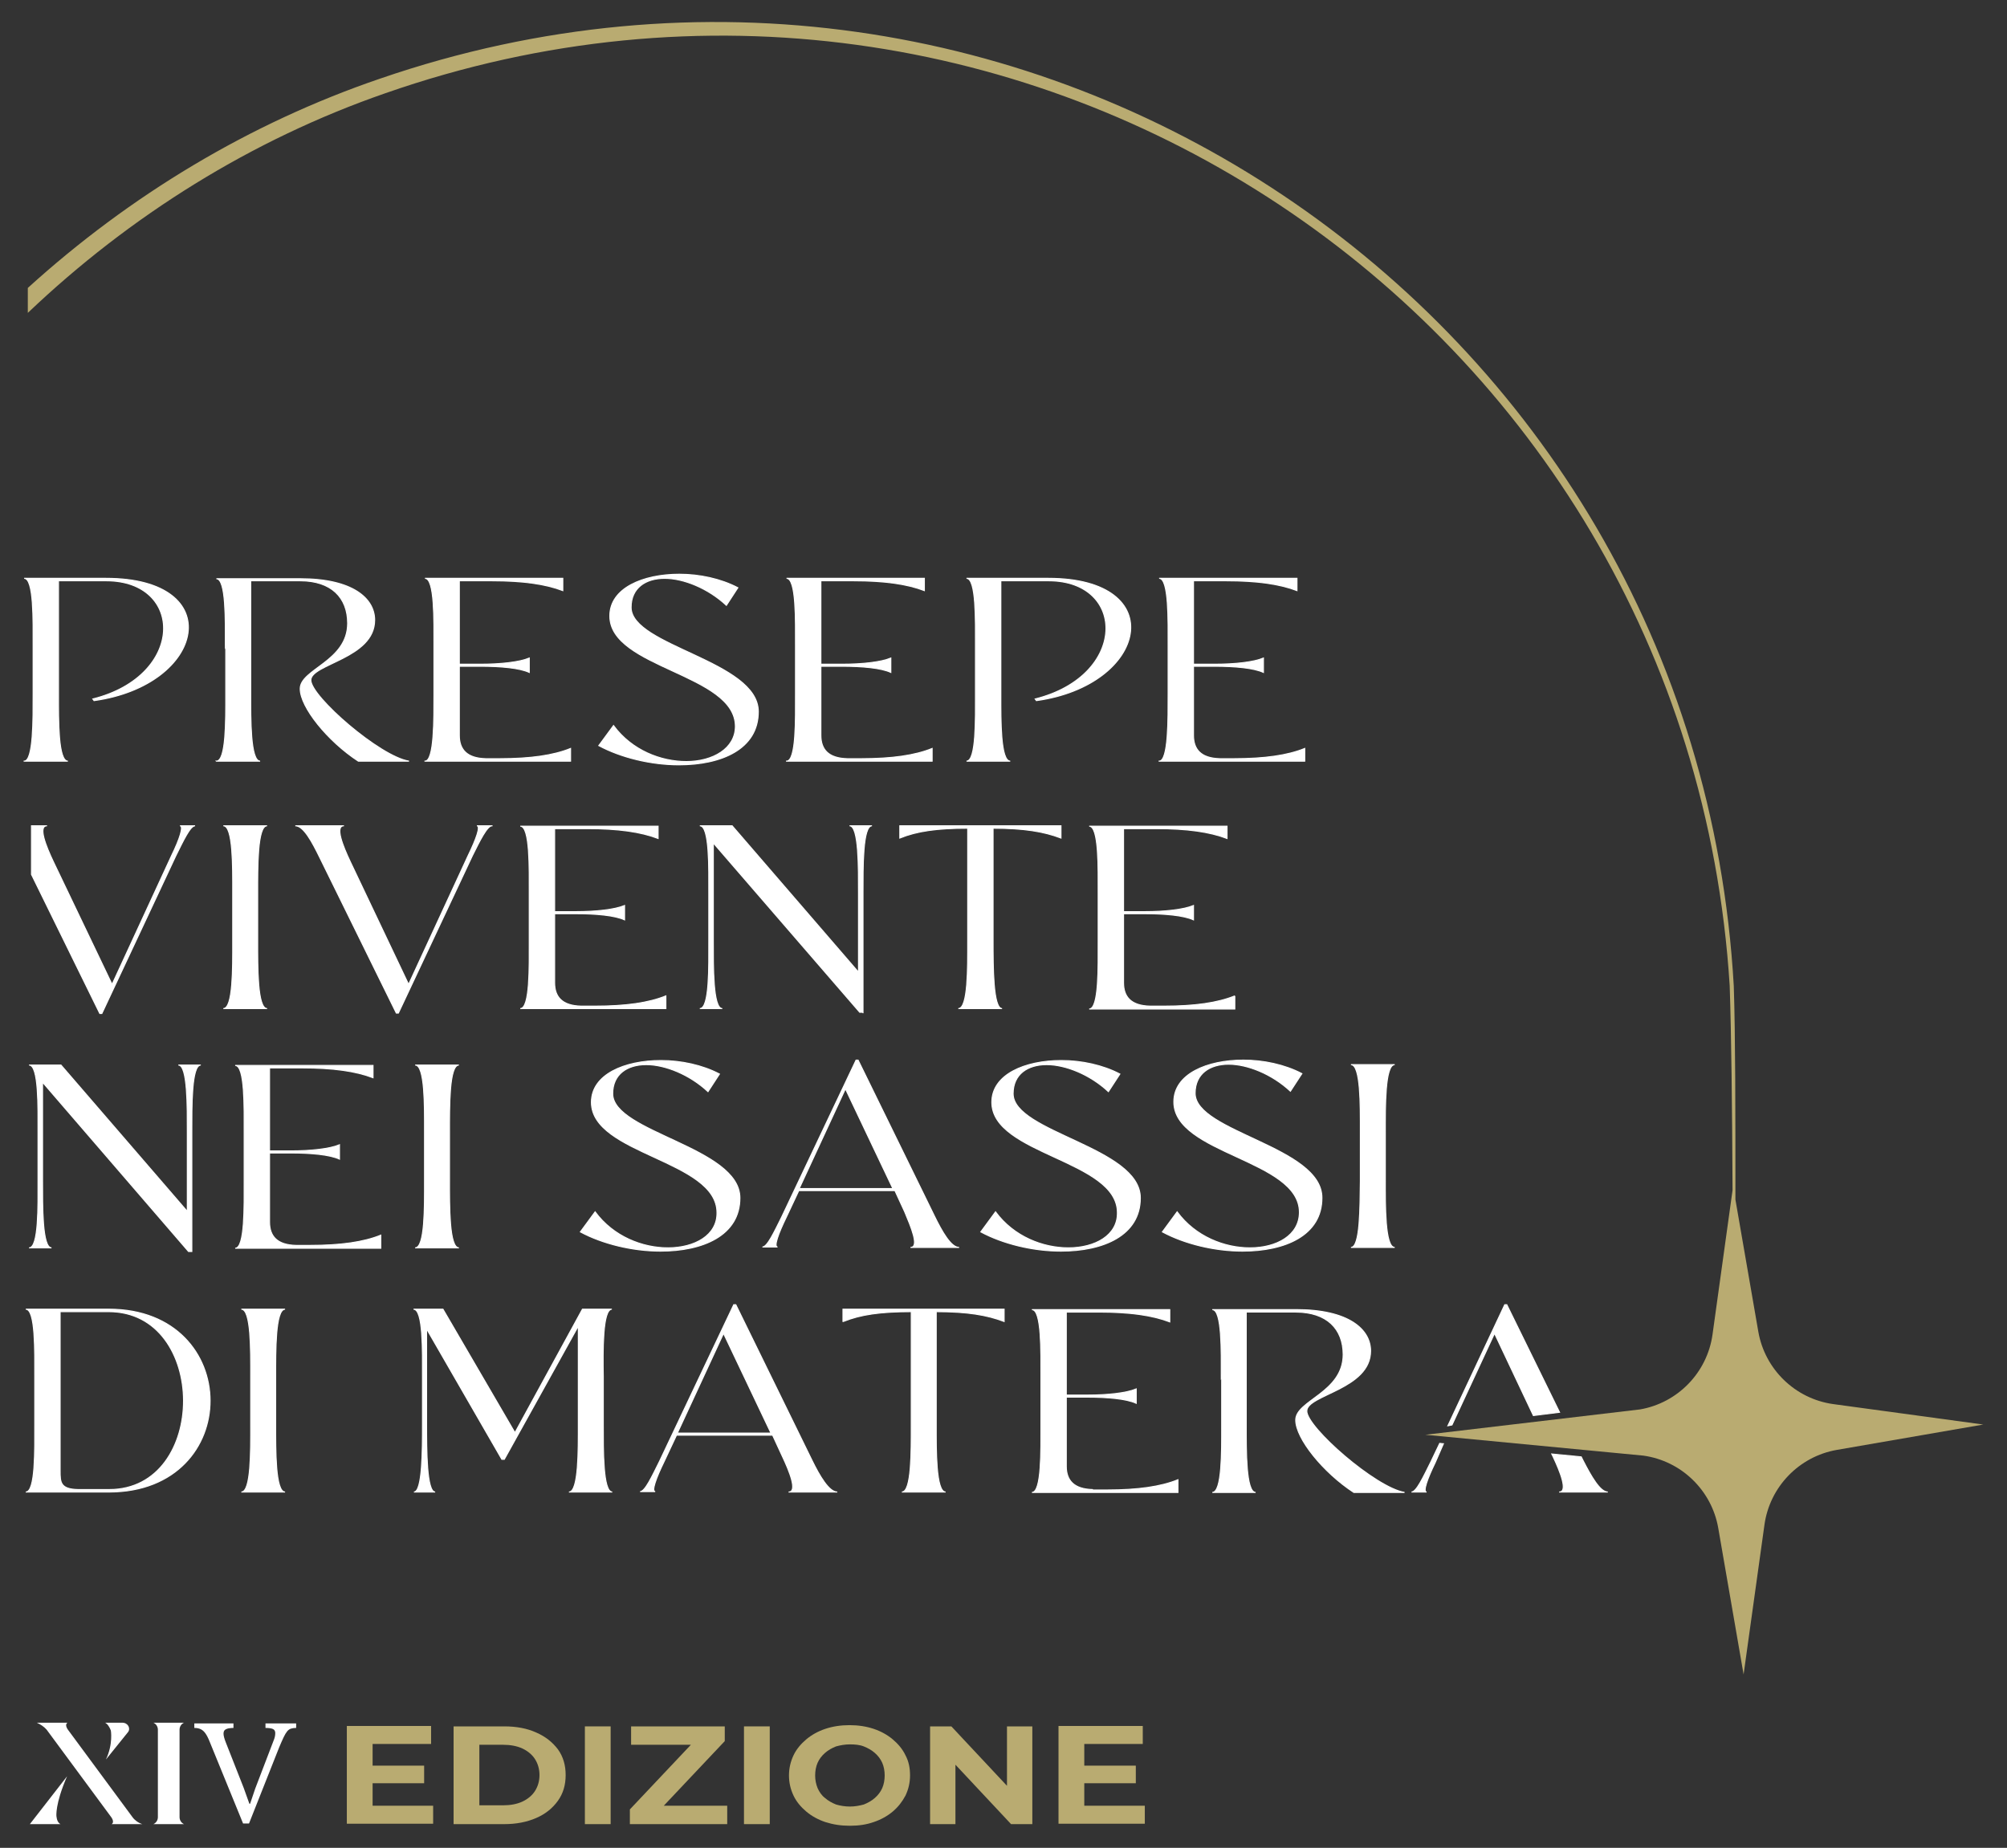 <?xml version="1.0" encoding="UTF-8"?>
<svg id="Livello_1" xmlns="http://www.w3.org/2000/svg" viewBox="0 0 490.7 451.8">
  <rect x="0" y="0" width="490.7" height="451.8" fill="#333333" stroke="none"/>
  <defs>
    <style>
      .cls-1 {
        fill: #b9ab71;
      }

      .cls-2 {
        stroke: #fff;
        stroke-miterlimit: 10;
        stroke-width: .25px;
      }

      .cls-2, .cls-3 {
        fill: #fff;
      }
    </style>
  </defs>
  <g>
    <path class="cls-3" d="M16.4,434.3c-3,6.9-2.6,9.8-2.6,9.8.1.9.4,1.6,1,1.9h-7.5l9.1-11.7ZM9,421.2h7.5c-.5.3-.4,1,.1,1.7l15.8,21.4c.5.7,1.4,1.4,2.4,1.7h-7.5c.5-.3.4-1-.1-1.7l-15.8-21.4c-.6-.7-1.5-1.3-2.4-1.7ZM25.7,421.2h4.2c1.4,0,2.1,1.4,1.4,2.3l-5.4,6.7c1.8-3.8,1.2-7.1,1.2-7.1-.3-.8-.8-1.6-1.4-1.9Z"/>
    <path class="cls-3" d="M45,421.2c-.7.3-1.1,1-1.1,1.7v21.4c0,.7.4,1.4,1.1,1.7h-7.5c.7-.3,1.1-1,1.1-1.7v-21.4c0-.7-.4-1.4-1.1-1.7h7.5Z"/>
    <path class="cls-1" d="M91.1,441.5h14.8v4.4h-21.1v-23.9h20.6v4.4h-14.3v15.1ZM90.6,431.7h13.1v4.3h-13.1v-4.3Z"/>
    <path class="cls-1" d="M110.9,446v-23.9h12.4c3,0,5.6.5,7.8,1.5,2.3,1,4,2.4,5.3,4.1,1.3,1.8,1.9,3.9,1.9,6.3s-.6,4.5-1.9,6.3c-1.3,1.8-3,3.2-5.3,4.2s-4.9,1.5-7.8,1.5h-12.4ZM117.2,441.4h5.8c1.8,0,3.4-.3,4.7-.9,1.3-.6,2.4-1.5,3.1-2.6.7-1.1,1.1-2.4,1.1-3.9s-.4-2.8-1.1-3.9c-.7-1.1-1.8-2-3.1-2.6-1.3-.6-2.9-.9-4.7-.9h-5.8s0,14.8,0,14.8Z"/>
    <path class="cls-1" d="M143,446v-23.9h6.3v23.9h-6.3Z"/>
    <path class="cls-1" d="M154,446v-3.6l16.8-17.8.8,2h-17.3v-4.5h22.9v3.6l-16.8,17.8-.8-2h18.2v4.5h-23.8Z"/>
    <path class="cls-1" d="M181.9,446v-23.9h6.3v23.9h-6.3Z"/>
    <path class="cls-1" d="M207.8,446.4c-2.2,0-4.1-.3-6-.9-1.8-.6-3.4-1.5-4.7-2.6s-2.4-2.4-3.1-3.9c-.7-1.5-1.1-3.1-1.1-4.9s.4-3.4,1.1-4.9c.7-1.5,1.8-2.8,3.1-3.9s2.9-2,4.7-2.6,3.8-.9,5.9-.9,4.1.3,5.9.9,3.4,1.5,4.7,2.6,2.4,2.4,3.1,3.9c.8,1.5,1.1,3.1,1.1,4.9s-.4,3.4-1.1,4.9c-.8,1.5-1.8,2.8-3.1,3.9s-2.9,2-4.7,2.6c-1.7.6-3.6.9-5.8.9ZM207.8,441.7c1.2,0,2.3-.2,3.4-.5,1-.4,1.9-.9,2.7-1.6s1.4-1.5,1.8-2.4c.4-.9.6-2,.6-3.1s-.2-2.2-.6-3.1c-.4-.9-1-1.7-1.8-2.4-.8-.7-1.7-1.2-2.7-1.6s-2.2-.5-3.4-.5-2.3.2-3.4.5c-1,.4-1.9.9-2.7,1.6s-1.4,1.5-1.8,2.4c-.4.9-.6,2-.6,3.1s.2,2.1.6,3.1c.4.9,1,1.8,1.8,2.4.8.7,1.7,1.2,2.7,1.6,1,.3,2.2.5,3.4.5Z"/>
    <path class="cls-1" d="M227.4,446v-23.9h5.2l16.1,17.2h-2.5v-17.2h6.2v23.9h-5.2l-16.1-17.2h2.5v17.2h-6.2Z"/>
    <path class="cls-1" d="M265.1,441.5h14.8v4.4h-21.1v-23.9h20.6v4.4h-14.3v15.1ZM264.6,431.7h13.1v4.3h-13.1v-4.3Z"/>
    <path class="cls-3" d="M60.86,445.84h-1.43l-8.17-20c-.33-.84-.67-1.5-1-1.98-.33-.48-.71-.83-1.14-1.05s-.96-.33-1.61-.33v-1.11h9.57v1.11c-.31,0-.66.03-1.04.08-.38.05-.71.17-.98.35-.27.18-.41.51-.41.98,0,.49.2,1.25.61,2.26l4.32,10.98,1.39,3.88h.18l1.25-3.7,4.5-11.76c.12-.27.21-.56.29-.87.07-.31.11-.62.11-.94,0-.49-.19-.82-.57-1-.38-.17-.99-.26-1.82-.26v-1.11h7.5v1.11c-.5,0-.92.06-1.27.17-.34.11-.66.33-.93.66-.27.33-.57.82-.87,1.46s-.68,1.48-1.11,2.52l-7.35,18.56Z"/>
  </g>
  <path class="cls-2" d="M26.6,320.1H6.3c2.4,0,2.2,10.3,2.2,16.5v11.7c0,6.2.2,16.5-2.2,16.5h20.4c33-.1,32.8-44.7-.1-44.7ZM26.7,364.2h-7.6c-4.4-.1-4.4-1.8-4.4-4.6v-38.9h11.9c24.3,0,24.4,43.5.1,43.5Z"/>
  <path class="cls-2" d="M69.7,320.1h-10.7c2.4,0,2.3,10,2.3,16.2v12.3c0,6.2.1,16.2-2.3,16.2h10.7c-2.4,0-2.3-10.3-2.3-16.5v-11.7c0-6.2-.1-16.5,2.3-16.5Z"/>
  <path class="cls-2" d="M149.6,320.1h-7.2l-16.5,30.2-17.6-30.2h-7.2c2.4,0,2.2,10.3,2.2,16.5v11.7c0,6.2,0,16.5-2.1,16.5h5.2c-2.1,0-2.1-10.3-2.1-16.5v-23.4l18.4,31.9h.6l18.1-32.6v24.1c0,6.2.1,16.5-2.3,16.5h10.6c-2.3,0-2.2-10.3-2.2-16.5v-11.7c-.1-6.2-.2-16.5,2.1-16.5Z"/>
  <path class="cls-2" d="M198.5,357l-18.6-38h-.5l-18.2,38.4c-1.8,3.6-3.5,7.3-4.7,7.3h3.7c-1,0,.2-3.3,2.1-7.2l3.1-6.6h23.5l2.4,5.2c1.7,3.6,3.8,8.7,1.5,8.7h11.9c-2,0-4.3-3.9-6.2-7.8ZM165.6,350.4l11.3-24.4,11.6,24.4h-22.9Z"/>
  <path class="cls-2" d="M206.2,323.1c4.2-1.7,9.1-2.4,16.6-2.4v27.9c0,6.2.1,16.2-2.3,16.2h10.7c-2.4,0-2.3-10.3-2.3-16.5v-27.6c7.6,0,12.4.8,16.6,2.4v-3h-39.4v3h.1Z"/>
  <path class="cls-2" d="M267.2,364.2c-4.7-.1-6.5-2.3-6.5-5.7v-16.9h5.2c4.9,0,9.5.4,11.9,1.5v-3.5c-2.4,1-7,1.5-11.9,1.5h-5.2v-20.3h8c7.6,0,13.1.8,17.3,2.4v-3h-33.7c2.4,0,2.2,10.3,2.2,16.5v11.7c0,6.2.2,16.5-2.2,16.5h35.7v-3.1c-4.2,1.7-9.8,2.5-17.3,2.5h-3.5v-.1Z"/>
  <path class="cls-2" d="M319.5,345c0-4,15.6-5.3,15.6-14.7,0-5.3-5.4-10.1-18.2-10.1h-20.5c2.4,0,2.2,10.3,2.2,16.5l.1-.3v12.3c0,6.2.1,16.2-2.3,16.2h10.6c-2.4,0-2.3-10.3-2.3-16.5v-27.6h12.1c7.6,0,11.6,4.1,11.6,10.4,0,9.3-11.6,11.2-11.6,16,0,4.5,6.7,12.8,14.2,17.7h12.4c-7.1-1.2-23.9-15.9-23.9-19.9Z"/>
  <path class="cls-2" d="M5.9,186.1h10.7c-2.4,0-2.3-10-2.3-16.2v-27.9h11.7c19,0,19.4,23.2-3.3,28.9l.3.4c27.3-3.8,32.9-29.9,2.9-29.9H5.9c2.4,0,2.2,10.3,2.2,16.5v11.7c0,6.2.1,16.5-2.2,16.5Z"/>
  <path class="cls-2" d="M52.9,186.1h10.7c-2.4,0-2.3-10.3-2.3-16.5v-27.6h12.1c7.6,0,11.6,4.1,11.6,10.4,0,9.3-11.6,11.2-11.6,16,0,4.5,6.7,12.8,14.2,17.7h12.4c-7.1-1.1-24-15.8-24-19.8s15.6-5.3,15.6-14.7c0-5.3-5.4-10.1-18.2-10.1h-20.5c2.4,0,2.2,10.3,2.2,16.5l.1-.3v12.3c0,6.1.1,16.1-2.3,16.1Z"/>
  <path class="cls-2" d="M103.9,186.1h35.6v-3.1c-4.2,1.7-9.8,2.5-17.3,2.5h-3.4c-4.7-.1-6.5-2.3-6.5-5.7v-16.9h5.2c4.9,0,9.5.4,11.9,1.5v-3.5c-2.4,1-7,1.5-11.9,1.5h-5.2v-20.4h8c7.6,0,13.1.8,17.3,2.4v-3h-33.7c2.4,0,2.2,10.3,2.2,16.5v11.7c0,6.2.1,16.5-2.2,16.5Z"/>
  <path class="cls-2" d="M167.8,186.2c-6.2,0-13.3-2.7-17.8-8.8l-3.6,4.9c5.4,2.9,12.7,4.7,19.6,4.7,10.3,0,19.4-3.8,19.4-13,0-12.4-31.1-16-31.1-25.5,0-4.8,3.6-7.1,8.2-7.1s10.6,2.4,15.1,6.6l2.8-4.3c-4.2-2.2-9.4-3.3-14.3-3.3-8.9,0-17,3.4-17,10.2,0,12.8,30.7,14.1,30.7,27,0,5.4-5.5,8.6-12,8.6Z"/>
  <path class="cls-2" d="M192.3,186.1h35.6v-3.1c-4.2,1.7-9.8,2.5-17.3,2.5h-3.4c-4.7-.1-6.5-2.3-6.5-5.7v-16.9h5.2c4.9,0,9.5.4,11.9,1.5v-3.5c-2.4,1-7,1.5-11.9,1.5h-5.2v-20.4h8c7.6,0,13.1.8,17.3,2.4v-3h-33.7c2.4,0,2.2,10.3,2.2,16.5v11.7c0,6.2.2,16.5-2.2,16.5Z"/>
  <path class="cls-2" d="M236.3,186.1h10.7c-2.4,0-2.3-10-2.3-16.2v-27.9h11.7c19,0,19.4,23.2-3.3,28.9l.3.4c27.3-3.8,32.9-29.9,2.9-29.9h-20c2.4,0,2.2,10.3,2.2,16.5v11.7c0,6.2.2,16.5-2.2,16.5Z"/>
  <path class="cls-2" d="M283.4,186.1h35.6v-3.1c-4.2,1.7-9.8,2.5-17.3,2.5h-3.4c-4.7-.1-6.5-2.3-6.5-5.7v-16.9h5.2c4.9,0,9.5.4,11.9,1.5v-3.5c-2.4,1-7,1.5-11.9,1.5h-5.2v-20.4h8c7.6,0,13.1.8,17.3,2.4v-3h-33.7c2.4,0,2.2,10.3,2.2,16.5v11.7c0,6.2.1,16.5-2.2,16.5Z"/>
  <path class="cls-2" d="M54.6,246.6h10.7c-2.4,0-2.3-10.3-2.3-16.5v-11.7c0-6.2-.1-16.5,2.3-16.5h-10.7c2.4,0,2.3,10,2.3,16.2v12.3c0,6.2.1,16.2-2.3,16.2Z"/>
  <path class="cls-2" d="M120.3,201.9h-3.7c1,0-.2,3.3-2.1,7.2l-14.6,31.6-14.3-30.1c-1.7-3.6-3.8-8.7-1.5-8.7h-11.9c2,0,4.1,3.9,6,7.8l18.7,38h.5l18.1-38.5c1.8-3.6,3.6-7.3,4.8-7.3Z"/>
  <path class="cls-2" d="M127.2,246.6h35.6v-3.1c-4.2,1.7-9.8,2.5-17.3,2.5h-3.4c-4.7-.1-6.5-2.3-6.5-5.7v-16.9h5.2c4.9,0,9.5.4,11.9,1.5v-3.5c-2.4,1-7,1.5-11.9,1.5h-5.2v-20.3h8c7.6,0,13.1.8,17.3,2.4v-3h-33.7c2.4,0,2.2,10.3,2.2,16.5v11.7c0,6.1.2,16.4-2.2,16.4Z"/>
  <path class="cls-2" d="M211,247.6v-29.2c0-6.2-.1-16.5,2.2-16.5h-5.5c2.3,0,2.2,10.3,2.2,16.5v19.3l-30.9-35.8h-7.9c2.4,0,2.2,10.3,2.2,16.5v11.7c0,6.2.2,16.5-2.2,16.5h5.5c-2.3,0-2.2-10.3-2.2-16.5v-24l35.8,41.4h.8v.1Z"/>
  <path class="cls-2" d="M242.8,230.1v-27.6c7.5,0,12.4.8,16.6,2.4v-3h-39.4v3c4.2-1.7,9.1-2.4,16.6-2.4v27.9c0,6.2.1,16.2-2.3,16.2h10.7c-2.2,0-2.2-10.3-2.2-16.5Z"/>
  <path class="cls-2" d="M301.9,243.5c-4.2,1.7-9.8,2.5-17.3,2.5h-3.4c-4.7-.1-6.5-2.3-6.5-5.7v-16.9h5.2c4.9,0,9.5.4,11.9,1.5v-3.5c-2.4,1-7,1.5-11.9,1.5h-5.2v-20.3h8c7.6,0,13.1.8,17.3,2.4v-3h-33.7c2.4,0,2.2,10.3,2.2,16.5v11.7c0,6.2.2,16.5-2.2,16.5h35.6v-3.2Z"/>
  <path class="cls-2" d="M49.1,260.4h-5.5c2.3,0,2.2,10.3,2.2,16.5v19.3l-30.9-35.8h-7.8c2.4,0,2.2,10.3,2.2,16.5v11.7c0,6.2.2,16.5-2.2,16.5h5.5c-2.3,0-2.2-10.3-2.2-16.5v-24l35.7,41.4h.8v-29.2c0-6.2-.1-16.4,2.2-16.4Z"/>
  <path class="cls-2" d="M72.4,304.5c-4.7-.1-6.5-2.3-6.5-5.7v-16.9h5.2c4.9,0,9.5.4,11.9,1.5v-3.5c-2.4,1-7,1.5-11.9,1.5h-5.2v-20.3h8c7.6,0,13.1.8,17.3,2.4v-3h-33.7c2.4,0,2.2,10.3,2.2,16.5v11.7c0,6.2.2,16.5-2.2,16.5h35.6v-3.2c-4.2,1.7-9.8,2.5-17.3,2.5h-3.4Z"/>
  <path class="cls-2" d="M112.2,260.4h-10.7c2.4,0,2.3,10,2.3,16.2v12.3c0,6.2.1,16.2-2.3,16.2h10.7c-2.4,0-2.3-10.3-2.3-16.5v-11.7c0-6.3-.1-16.5,2.3-16.5Z"/>
  <path class="cls-2" d="M163.3,305.1c-6.2,0-13.3-2.7-17.8-8.8l-3.6,4.9c5.4,2.9,12.7,4.7,19.6,4.7,10.3,0,19.4-3.8,19.4-13,0-12.4-31.1-16-31.1-25.5,0-4.8,3.6-7.1,8.2-7.1s10.6,2.4,15.1,6.6l2.8-4.3c-4.2-2.2-9.4-3.3-14.3-3.3-8.9,0-17,3.4-17,10.2,0,12.8,30.7,14.1,30.7,27,.1,5.5-5.4,8.6-12,8.6Z"/>
  <path class="cls-2" d="M222.6,305h11.9c-2,0-4.2-3.9-6.1-7.8l-18.6-38h-.5l-18.2,38.4c-1.8,3.6-3.5,7.3-4.7,7.3h3.7c-1,0,.2-3.3,2.1-7.2l3.1-6.6h23.5l2.4,5.2c1.5,3.6,3.7,8.7,1.4,8.7ZM195.4,290.6l11.3-24.4,11.6,24.4h-22.9Z"/>
  <path class="cls-2" d="M261.2,305.1c-6.2,0-13.3-2.7-17.8-8.8l-3.6,4.9c5.4,2.9,12.7,4.7,19.6,4.7,10.3,0,19.4-3.8,19.4-13,0-12.4-31.1-16-31.1-25.5,0-4.8,3.6-7.1,8.2-7.1s10.6,2.4,15.1,6.6l2.8-4.3c-4.2-2.2-9.4-3.3-14.3-3.3-8.9,0-17,3.4-17,10.2,0,12.8,30.7,14.1,30.7,27,.1,5.5-5.4,8.6-12,8.6Z"/>
  <path class="cls-2" d="M292.2,267.3c0-4.8,3.6-7.1,8.2-7.1s10.6,2.4,15.1,6.6l2.8-4.3c-4.2-2.2-9.4-3.3-14.3-3.3-8.9,0-17,3.4-17,10.2,0,12.8,30.7,14.1,30.7,27,0,5.6-5.5,8.7-12.1,8.7-6.2,0-13.3-2.7-17.8-8.8l-3.6,4.9c5.4,2.9,12.7,4.7,19.6,4.7,10.3,0,19.4-3.8,19.4-13,.1-12.5-31-16.1-31-25.6Z"/>
  <path class="cls-2" d="M330.3,305h10.7c-2.4,0-2.3-10.3-2.3-16.5v-11.7c0-6.2-.1-16.5,2.3-16.5h-10.7c2.4,0,2.3,10,2.3,16.2v12.3c-.1,6.2,0,16.2-2.3,16.2Z"/>
  <path class="cls-2" d="M42,209.1l-14.6,31.6-14.4-30.1c-1.7-3.6-3.8-8.7-1.5-8.7h-3.8v11.9l16.7,34h.5l18.1-38.6c1.8-3.6,3.5-7.3,4.7-7.3h-3.7c1,0-.1,3.3-2,7.2Z"/>
  <g>
    <polygon class="cls-2" points="355 348.4 365.4 326 374.9 346.1 381.3 345.3 368.4 319 367.9 319 354 348.6 355 348.4"/>
    <path class="cls-2" d="M352.9,353l-.9-.1-2.2,4.6c-1.8,3.6-3.5,7.3-4.7,7.3h3.7c-1,0,.2-3.3,2.1-7.2l2-4.6Z"/>
    <path class="cls-2" d="M387,357l-.4-.8-7.2-.7.3.6c1.7,3.6,3.8,8.7,1.5,8.7h11.9c-1.9,0-4.1-3.9-6.1-7.8Z"/>
  </g>
  <path class="cls-1" d="M448.2,343.3c-9.3-1.3-16.7-8.5-18.3-17.7l-5.6-32.3c0-21.3,0-40.2-.4-52.2C414.5,75.3,249.8-34.7,93,19.2,61,30.1,31.7,47.8,6.8,70.4v6.1c25-23.8,54.8-42.4,87.4-53.7,155.1-54.2,318.4,54.3,328.7,218.2.4,11.7.6,29.7.7,50l-4.9,35.3c-1.3,9.3-8.5,16.7-17.7,18.3l-52.5,6.2,53.3,5.1c9.3,1.3,16.7,8.5,18.3,17.7l6.2,35.8,5.1-36.6c1.3-9.3,8.5-16.7,17.7-18.3l35.8-6.2-36.7-5Z"/>
</svg>